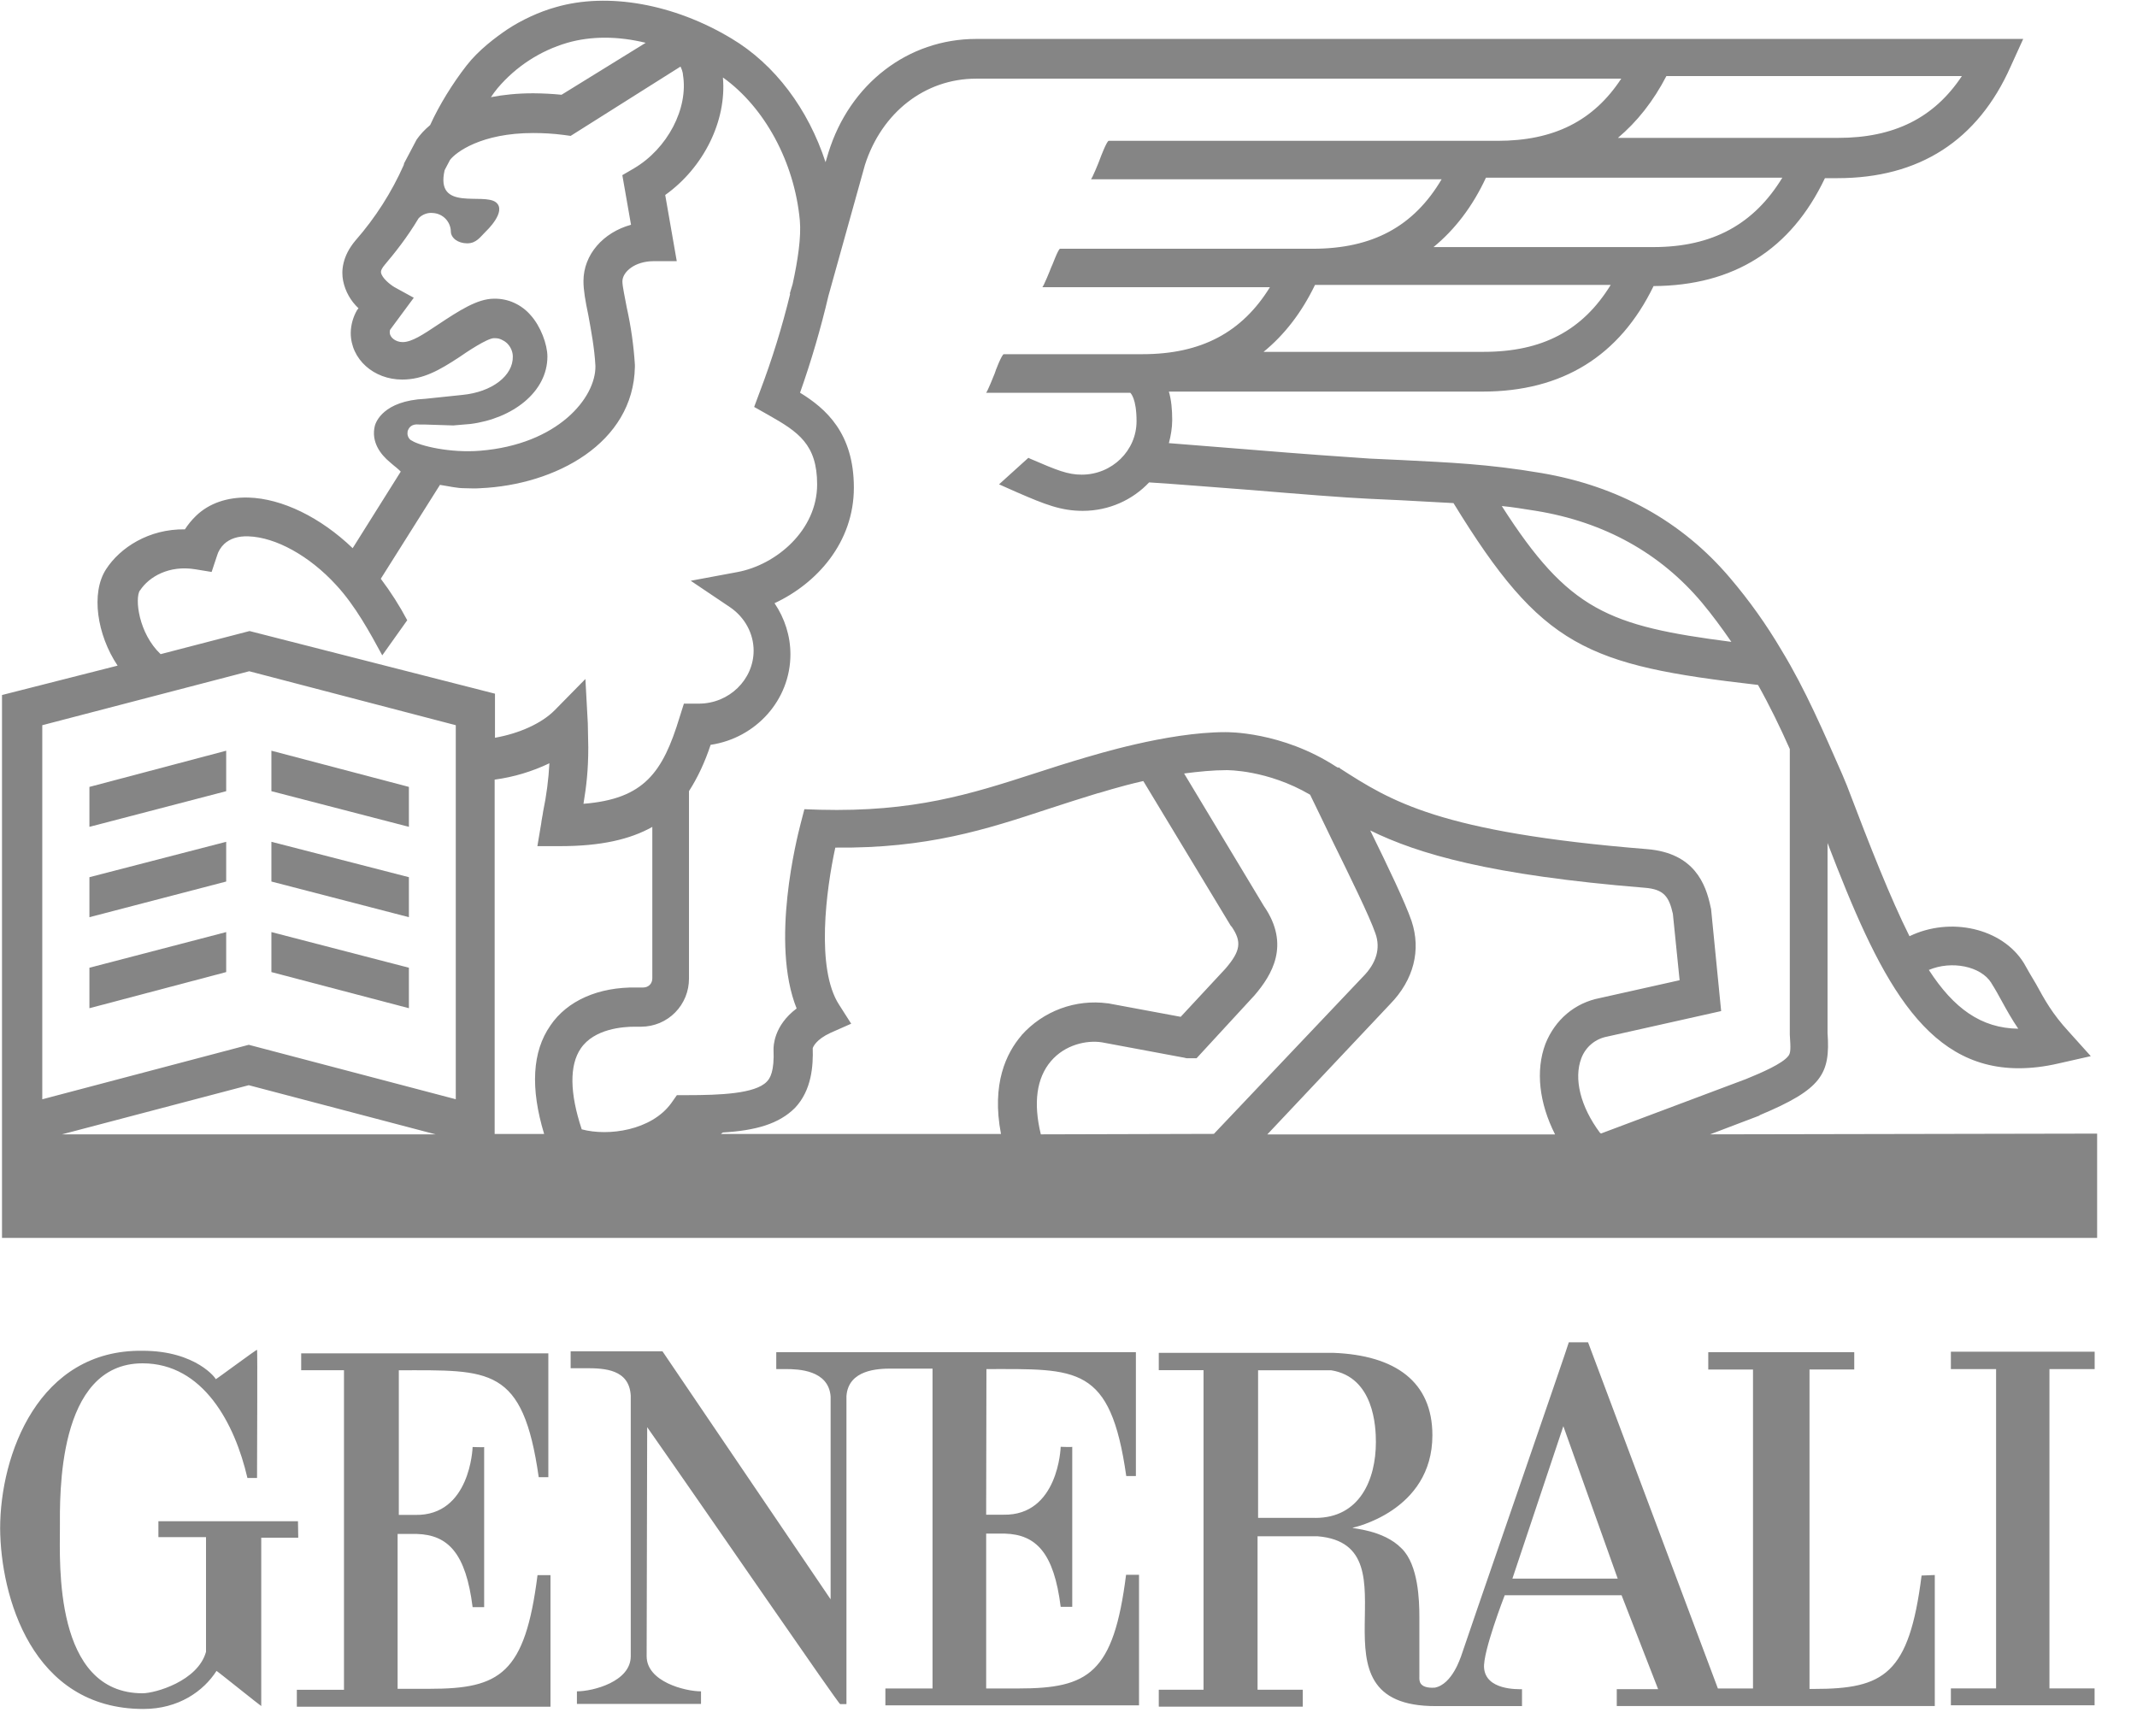 <?xml version="1.0" encoding="UTF-8"?>
<svg fill="none" width="32px" height="26px" viewBox="0 0 32 26" xmlns="http://www.w3.org/2000/svg">
  <g clip-path="url(#a)" fill="#666" opacity=".8">
    <path
      d="m6.123 11.784-2.059-0.542v0.606l2.059 0.534v-0.598zm-2.736-0.542-2.048 0.542v0.598l2.048-0.534v-0.606zm2.736 1.894-2.059-0.53v0.595l2.059 0.534v-0.599zm-2.736-0.53-2.048 0.53v0.599l2.048-0.534v-0.595zm2.736 1.886-2.059-0.534v0.599l2.059 0.541v-0.606zm-2.736-0.534-2.048 0.534v0.606l2.048-0.541v-0.599zm2.585 8.73v-2.168c1.361 0 1.858-0.066 2.095 1.601h0.144v-1.854h-3.701v0.252h0.641v4.786h-0.706v0.253h3.798v-1.97h-0.194c-0.187 1.479-0.562 1.702-1.613 1.702h-0.482v-2.319h0.288c0.468 0.014 0.734 0.289 0.835 1.096h0.173v-2.398c0 0.007-0.173 0-0.173 0 0 0.014-0.036 1.032-0.857 1.017h-0.248l-8e-4 8e-4zm-1.512 0.093h-2.088v0.238h0.713v1.717c-0.122 0.44-0.763 0.621-0.95 0.621-1.332 0-1.238-1.955-1.238-2.471 0-0.476-0.05-2.47 1.238-2.47 0.907 0 1.382 0.902 1.57 1.717h0.144c0-0.332 8e-3 -1.926 0-1.919 0-0.014-0.619 0.448-0.619 0.44 0.014 0-0.288-0.426-1.094-0.426-1.558-0.022-2.134 1.554-2.134 2.662 0.007 1.002 0.468 2.702 2.146 2.702 0.526 0 0.9-0.267 1.094-0.57 0-0.007 0.662 0.526 0.67 0.526v-2.521h0.554l-4e-3 -0.246zm24.314 0.815c-0.187 1.479-0.562 1.696-1.613 1.696h-0.065v-4.784h0.67v-0.259h-2.186v0.26h0.67v4.776h-0.526l-1.944-5.184h-0.288c8e-3 0-1.619 4.704-1.619 4.718 0-0.014-0.122 0.404-0.389 0.454-0.245 0.014-0.23-0.115-0.23-0.159v-0.902c0-0.238-0.014-0.779-0.266-1.024-0.274-0.282-0.749-0.296-0.734-0.31 0 0 1.195-0.245 1.195-1.385 0-0.801-0.554-1.198-1.483-1.234h-2.614v0.259h0.67v4.786h-0.67v0.253h2.156v-0.253h-0.677v-2.298h0.9c1.555 0.13-0.266 2.55 1.771 2.543h1.289v-0.253c-0.072 0-0.54 0.014-0.568-0.317-0.022-0.238 0.309-1.09 0.309-1.09h1.75l0.547 1.406h-0.619v0.253h4.762v-1.962l-0.198 8e-3v-8e-4zm-9.079-0.866h-0.856v-2.21h1.094c0.641 0.102 0.67 0.844 0.67 1.075 0 0.566-0.245 1.136-0.907 1.136v-8e-4zm2.952 0.91 0.763-2.283 0.814 2.283h-1.577zm-7.876-3.138c1.36 0 1.857-0.065 2.094 1.602h0.144v-1.855h-5.385v0.253h0.144c0.187 0 0.64 0.014 0.67 0.411v3.037l-2.518-3.714h-1.375v0.253h0.23c0.274 0 0.648 0.014 0.67 0.411v3.902c0 0.382-0.568 0.526-0.806 0.526v0.188h1.858v-0.188c-0.238 0-0.814-0.144-0.814-0.526l8e-3 -3.43c1 1.428 2.869 4.154 2.89 4.147h0.094v-4.613c0.029-0.397 0.475-0.411 0.67-0.411h0.619v4.79h-0.706v0.253h3.798v-1.955h-0.194c-0.187 1.479-0.562 1.702-1.613 1.702h-0.482v-2.319h0.281c0.468 0.014 0.734 0.289 0.835 1.096h0.173v-2.396c0 0.007-0.173 0-0.173 0 0 0.014-0.036 1.032-0.856 1.017h-0.26l4e-3 -2.178 8e-4 -8e-4zm16.595 0v-0.26h-2.153v0.26h0.677v4.782h-0.677v0.253h2.152v-0.253h-0.676v-4.782h0.677z"/>
    <path
      d="m25.602 16.989 0.742-0.282 8e-3 -8e-3c0.928-0.389 1.058-0.613 1.014-1.233v-2.842c0.756 1.97 1.426 3.373 2.862 3.373 0.187 0 0.382-0.022 0.598-0.072l0.482-0.109-0.331-0.368c-0.245-0.266-0.36-0.476-0.49-0.714-0.062-0.102-0.122-0.206-0.18-0.31-0.324-0.526-1.102-0.7-1.714-0.404-0.288-0.577-0.584-1.328-0.936-2.254l-0.072-0.173c-0.274-0.621-0.547-1.262-0.907-1.854-0.225-0.382-0.482-0.744-0.77-1.082-0.72-0.851-1.678-1.378-2.826-1.573-0.806-0.137-1.382-0.158-2.102-0.195l-0.475-0.022c-0.331-0.022-1.044-0.072-1.736-0.13l-1.266-0.101c0.029-0.108 0.05-0.231 0.05-0.346 0-0.158-0.014-0.303-0.05-0.426h4.698c1.195 0 2.052-0.534 2.56-1.58 1.202-0.007 2.058-0.548 2.566-1.616h0.187c1.224 0 2.102-0.562 2.595-1.674l0.187-0.411h-15.677c-1.022 0-1.894 0.671-2.214 1.702l-0.043 0.144c-0.259-0.793-0.756-1.464-1.411-1.854-0.864-0.519-1.85-0.692-2.624-0.469-0.259 0.072-0.518 0.195-0.727 0.332-0.18 0.122-0.432 0.31-0.612 0.541-0.208 0.267-0.41 0.592-0.547 0.894-0.086 0.072-0.151 0.144-0.202 0.217l-0.187 0.354-0.007 0.029c-0.182 0.409-0.425 0.789-0.72 1.126-0.202 0.238-0.216 0.462-0.187 0.606 0.032 0.158 0.113 0.302 0.23 0.411l-0.022 0.029c-0.059 0.103-0.092 0.22-0.094 0.339 0 0.397 0.346 0.7 0.77 0.7 0.317 0 0.562-0.144 0.85-0.332 0.115-0.08 0.425-0.288 0.526-0.288 0.058 0 0.086 0.006 0.137 0.035 0.086 0.043 0.144 0.144 0.144 0.238 0.007 0.288-0.31 0.534-0.756 0.577l-0.554 0.058c-0.634 0.029-0.742 0.354-0.756 0.404-0.058 0.238 0.08 0.426 0.23 0.549l0.05 0.043c0.065 0.05 0.108 0.094 0.108 0.094l-0.72 1.147c-0.482-0.462-1.058-0.744-1.562-0.758-0.317-8e-3 -0.59 0.086-0.784 0.274-0.063 0.061-0.119 0.129-0.166 0.202-0.54-8e-3 -0.972 0.274-1.181 0.598-0.23 0.354-0.136 0.982 0.173 1.443l-1.731 0.44v8.13h31.373v-1.562l-5.8 0.011zm4.216-2.269c0.064 0.101 0.115 0.194 0.166 0.288 0.072 0.13 0.144 0.26 0.238 0.397-0.554-0.007-0.965-0.302-1.339-0.88 0.338-0.144 0.778-0.058 0.936 0.195zm-6.818-7.07c1.022 0.166 1.865 0.634 2.488 1.378 0.15 0.18 0.294 0.375 0.438 0.584-1.842-0.238-2.437-0.469-3.438-2.034 0.158 0.014 0.324 0.043 0.512 0.072h-8e-4zm-0.785-2.381h-3.294c0.31-0.253 0.568-0.584 0.77-1.002h4.428c-0.422 0.685-1.026 1.002-1.904 1.002h-8e-4zm2.545-1.569h-3.294c0.317-0.26 0.584-0.606 0.785-1.039h4.438c-0.424 0.696-1.044 1.039-1.93 1.039zm0.194-2.561h4.424c-0.417 0.627-1.014 0.926-1.857 0.926h-3.294c0.288-0.242 0.532-0.552 0.726-0.926zm-17.502 0.18c0.274-0.323 0.636-0.559 1.043-0.678 0.353-0.102 0.756-0.102 1.174 0l-1.26 0.778c-0.141-0.014-0.282-0.021-0.424-0.022-0.238 0-0.446 0.022-0.634 0.058 0.031-0.047 0.065-0.092 0.101-0.136v-8e-4zm-1.35 5.146c0.014-0.05 0.05-0.122 0.173-0.108h0.072c0.014 0 0.18 0.007 0.44 0.014l0.258-0.022c0.626-0.08 1.152-0.476 1.152-1.01 0-0.18-0.101-0.454-0.252-0.62-0.068-0.079-0.152-0.141-0.246-0.184s-0.197-0.064-0.301-0.062c-0.252 0-0.526 0.181-0.842 0.39-0.216 0.144-0.389 0.26-0.526 0.26-0.108 0-0.194-0.072-0.194-0.144 0-0.015 0-0.03 8e-3 -0.044l0.352-0.476-0.288-0.158c-0.072-0.043-0.187-0.138-0.202-0.216-0.007-0.03 0.014-0.072 0.058-0.123 0.152-0.18 0.331-0.404 0.504-0.693 0.027-0.029 0.061-0.051 0.099-0.065 0.037-0.014 0.078-0.019 0.117-0.014 0.071 0.004 0.137 0.034 0.187 0.085 0.049 0.051 0.078 0.118 0.08 0.189 0 0.101 0.108 0.18 0.245 0.18s0.194-0.094 0.281-0.18c0 0 0.317-0.296 0.151-0.433-0.187-0.152-0.914 0.144-0.77-0.483l0.08-0.152c0.086-0.115 0.467-0.404 1.245-0.404 0.144 0 0.302 8e-3 0.461 0.029l0.101 0.014 1.645-1.038c0.017 0.034 0.029 0.07 0.036 0.108v0.011c0.086 0.504-0.23 1.11-0.734 1.406l-0.173 0.101 0.13 0.743c-0.418 0.115-0.712 0.448-0.712 0.844 0 0.137 0.028 0.296 0.072 0.505 0.042 0.231 0.093 0.498 0.107 0.765 8e-3 0.476-0.562 1.176-1.728 1.27-0.446 0.036-0.899-0.072-1.022-0.152-0.032-0.01-0.076-0.068-0.062-0.133zm-4.006 2.378c0.136-0.209 0.439-0.382 0.828-0.318l0.245 0.04 0.079-0.238c0.019-0.069 0.057-0.131 0.108-0.18 0.086-0.08 0.208-0.122 0.367-0.115 0.403 0.014 0.907 0.288 1.31 0.728 0.288 0.31 0.511 0.722 0.691 1.054l0.374-0.526c-0.115-0.217-0.248-0.425-0.396-0.621l0.886-1.406c0.144 0.022 0.252 0.05 0.367 0.05 0.043 0 0.166 0.007 0.238 0 1.122-0.05 2.293-0.671 2.314-1.818v-0.03c-0.018-0.289-0.059-0.576-0.122-0.859-0.029-0.158-0.065-0.317-0.065-0.389 0-0.144 0.187-0.304 0.468-0.304h0.346l-0.173-0.991c0.576-0.411 0.922-1.111 0.864-1.76 0.626 0.447 1.072 1.27 1.152 2.142 0.022 0.245-0.029 0.592-0.108 0.952l-0.043 0.144h0.007c-0.121 0.497-0.272 0.986-0.454 1.465l-0.086 0.231 0.216 0.122c0.446 0.252 0.727 0.44 0.727 1.038 0 0.686-0.612 1.205-1.195 1.313l-0.698 0.13 0.59 0.397c0.223 0.152 0.352 0.397 0.352 0.649 0 0.433-0.366 0.794-0.82 0.794h-0.224l-0.064 0.202c-0.252 0.83-0.533 1.226-1.44 1.298 0.043-0.26 0.072-0.498 0.072-0.844 0-0.072-0.007-0.296-0.007-0.361l-0.036-0.664-0.461 0.469c-0.194 0.195-0.526 0.346-0.893 0.411v-0.66l-3.675-0.938-1.332 0.346c-0.331-0.314-0.389-0.834-0.31-0.956v8e-4zm-1.168 8.144 2.797-0.736 2.798 0.736h-5.594zm5.896-0.526-3.099-0.815-3.092 0.816v-5.602l3.099-0.808 3.093 0.808v5.602h-8e-4zm1.418-1.104c-0.273 0.39-0.302 0.938-0.094 1.624h-0.741v-5.306c0.284-0.038 0.561-0.121 0.82-0.245-0.013 0.243-0.044 0.484-0.094 0.722-0.007 0.058-0.022 0.115-0.029 0.18l-0.057 0.339h0.345c0.605 0 1.044-0.101 1.376-0.288v2.268c0 0.08-0.058 0.137-0.138 0.137h-0.101c-0.568-0.01-1.037 0.198-1.288 0.57l-8e-4 -8e-4zm7.057 0.145c-0.231 0.267-0.454 0.728-0.31 1.479h-4.194l0.029-0.022c0.496-0.029 0.842-0.13 1.08-0.368 0.252-0.266 0.274-0.634 0.266-0.894 0.007-0.022 0.05-0.13 0.266-0.23l0.31-0.137-0.18-0.282c-0.353-0.541-0.194-1.731-0.058-2.355 1.382 0.014 2.264-0.274 3.186-0.578 0.238-0.079 0.49-0.158 0.749-0.238h0.007c0.007 0 0.288-0.094 0.67-0.181l1.31 2.168 0.014 0.014c0.151 0.224 0.136 0.361-0.094 0.628l-0.67 0.721-1.087-0.202h-0.007c-0.237-0.032-0.479-0.005-0.703 0.078-0.225 0.083-0.425 0.22-0.585 0.398zm0.287 1.486c-0.115-0.47-0.065-0.844 0.151-1.097 0.209-0.246 0.533-0.318 0.763-0.282l1.238 0.231 0.029 0.007h0.151l0.864-0.938 0.007-8e-3c0.252-0.296 0.54-0.75 0.136-1.334l-1.194-1.984c0.216-0.028 0.432-0.05 0.634-0.05 0.007 0 0.612-8e-3 1.253 0.368 0.086 0.18 0.208 0.425 0.338 0.699 0.245 0.498 0.554 1.126 0.64 1.378 0.08 0.224 0.015 0.448-0.194 0.656l-2.225 2.346-2.592 0.007zm7.7 0h-4.309l1.836-1.948c0.36-0.368 0.468-0.815 0.324-1.248-0.094-0.274-0.353-0.815-0.619-1.356 0.72 0.354 1.8 0.67 4.107 0.858 0.295 0.022 0.367 0.137 0.425 0.39l0.101 0.995-1.195 0.267c-0.374 0.072-0.67 0.324-0.814 0.685-0.151 0.4-0.094 0.888 0.144 1.357zm0.674-0.022c-0.296-0.396-0.396-0.814-0.281-1.118 0.031-0.083 0.083-0.157 0.151-0.214 0.068-0.057 0.15-0.095 0.237-0.111l1.706-0.382-0.151-1.53-0.007-0.029c-0.072-0.346-0.245-0.808-0.95-0.866-3.12-0.252-3.84-0.721-4.604-1.212 0-0.007-0.007-0.014-0.007-0.014l-0.014 8e-3 -0.029-0.015c-0.821-0.534-1.642-0.519-1.663-0.519-0.878 0-1.994 0.354-2.08 0.376-0.266 0.078-0.518 0.158-0.763 0.238-0.979 0.317-1.822 0.584-3.23 0.548l-0.23-8e-3 -0.058 0.224c-0.05 0.195-0.454 1.775-0.058 2.76-0.346 0.259-0.346 0.57-0.346 0.613 0.014 0.325-0.05 0.433-0.101 0.483-0.173 0.181-0.698 0.202-1.195 0.202h-0.151l-0.086 0.122c-0.295 0.404-0.936 0.498-1.339 0.39-0.18-0.541-0.187-0.96-0.014-1.212 0.202-0.296 0.634-0.325 0.806-0.325h0.101c0.094-5e-4 0.187-0.02 0.274-0.056 0.087-0.037 0.166-0.09 0.232-0.157s0.118-0.146 0.154-0.234 0.053-0.181 0.053-0.275v-2.806c0.13-0.202 0.238-0.433 0.324-0.693 0.677-0.101 1.195-0.67 1.195-1.356 0-0.274-0.086-0.541-0.238-0.765 0.634-0.296 1.188-0.909 1.188-1.731 0-0.815-0.418-1.183-0.806-1.421 0.168-0.475 0.31-0.96 0.425-1.45l0.547-1.962c0.252-0.786 0.9-1.291 1.664-1.291h9.661c-0.417 0.635-1.011 0.931-1.854 0.931h-5.821c-0.029 0-0.13 0.266-0.137 0.288s-0.115 0.288-0.13 0.288h5.252c-0.418 0.708-1.037 1.04-1.93 1.04h-3.783c-0.029 0-0.122 0.266-0.137 0.288-0.007 0.022-0.115 0.288-0.13 0.288h3.409c-0.418 0.678-1.03 1.003-1.908 1.003h-2.077c-0.029 0-0.13 0.26-0.136 0.288-8e-3 0.022-0.116 0.29-0.13 0.29h2.16c0.007 0.007 0.094 0.086 0.094 0.426 0 0.44-0.367 0.8-0.821 0.8-0.209 0-0.367-0.064-0.77-0.238l-0.029-0.014-0.439 0.397 0.259 0.115c0.432 0.188 0.67 0.282 0.994 0.282 0.396 0 0.749-0.166 0.994-0.426 0.367 0.022 0.965 0.072 1.541 0.115 0.691 0.058 1.411 0.115 1.75 0.13l0.475 0.022c0.28 0.014 0.533 0.029 0.792 0.043 1.325 2.161 1.987 2.428 4.56 2.723 0.174 0.31 0.332 0.635 0.476 0.96v4.278c0.014 0.209 0.014 0.274-0.022 0.318-0.086 0.115-0.403 0.252-0.634 0.346l-2.17 0.815-0.014-8e-3z"/>
  </g>
  <defs>
    <clipPath id="a">
      <rect width="32" height="25.6" fill="#fff"/>
    </clipPath>
  </defs>
</svg>
